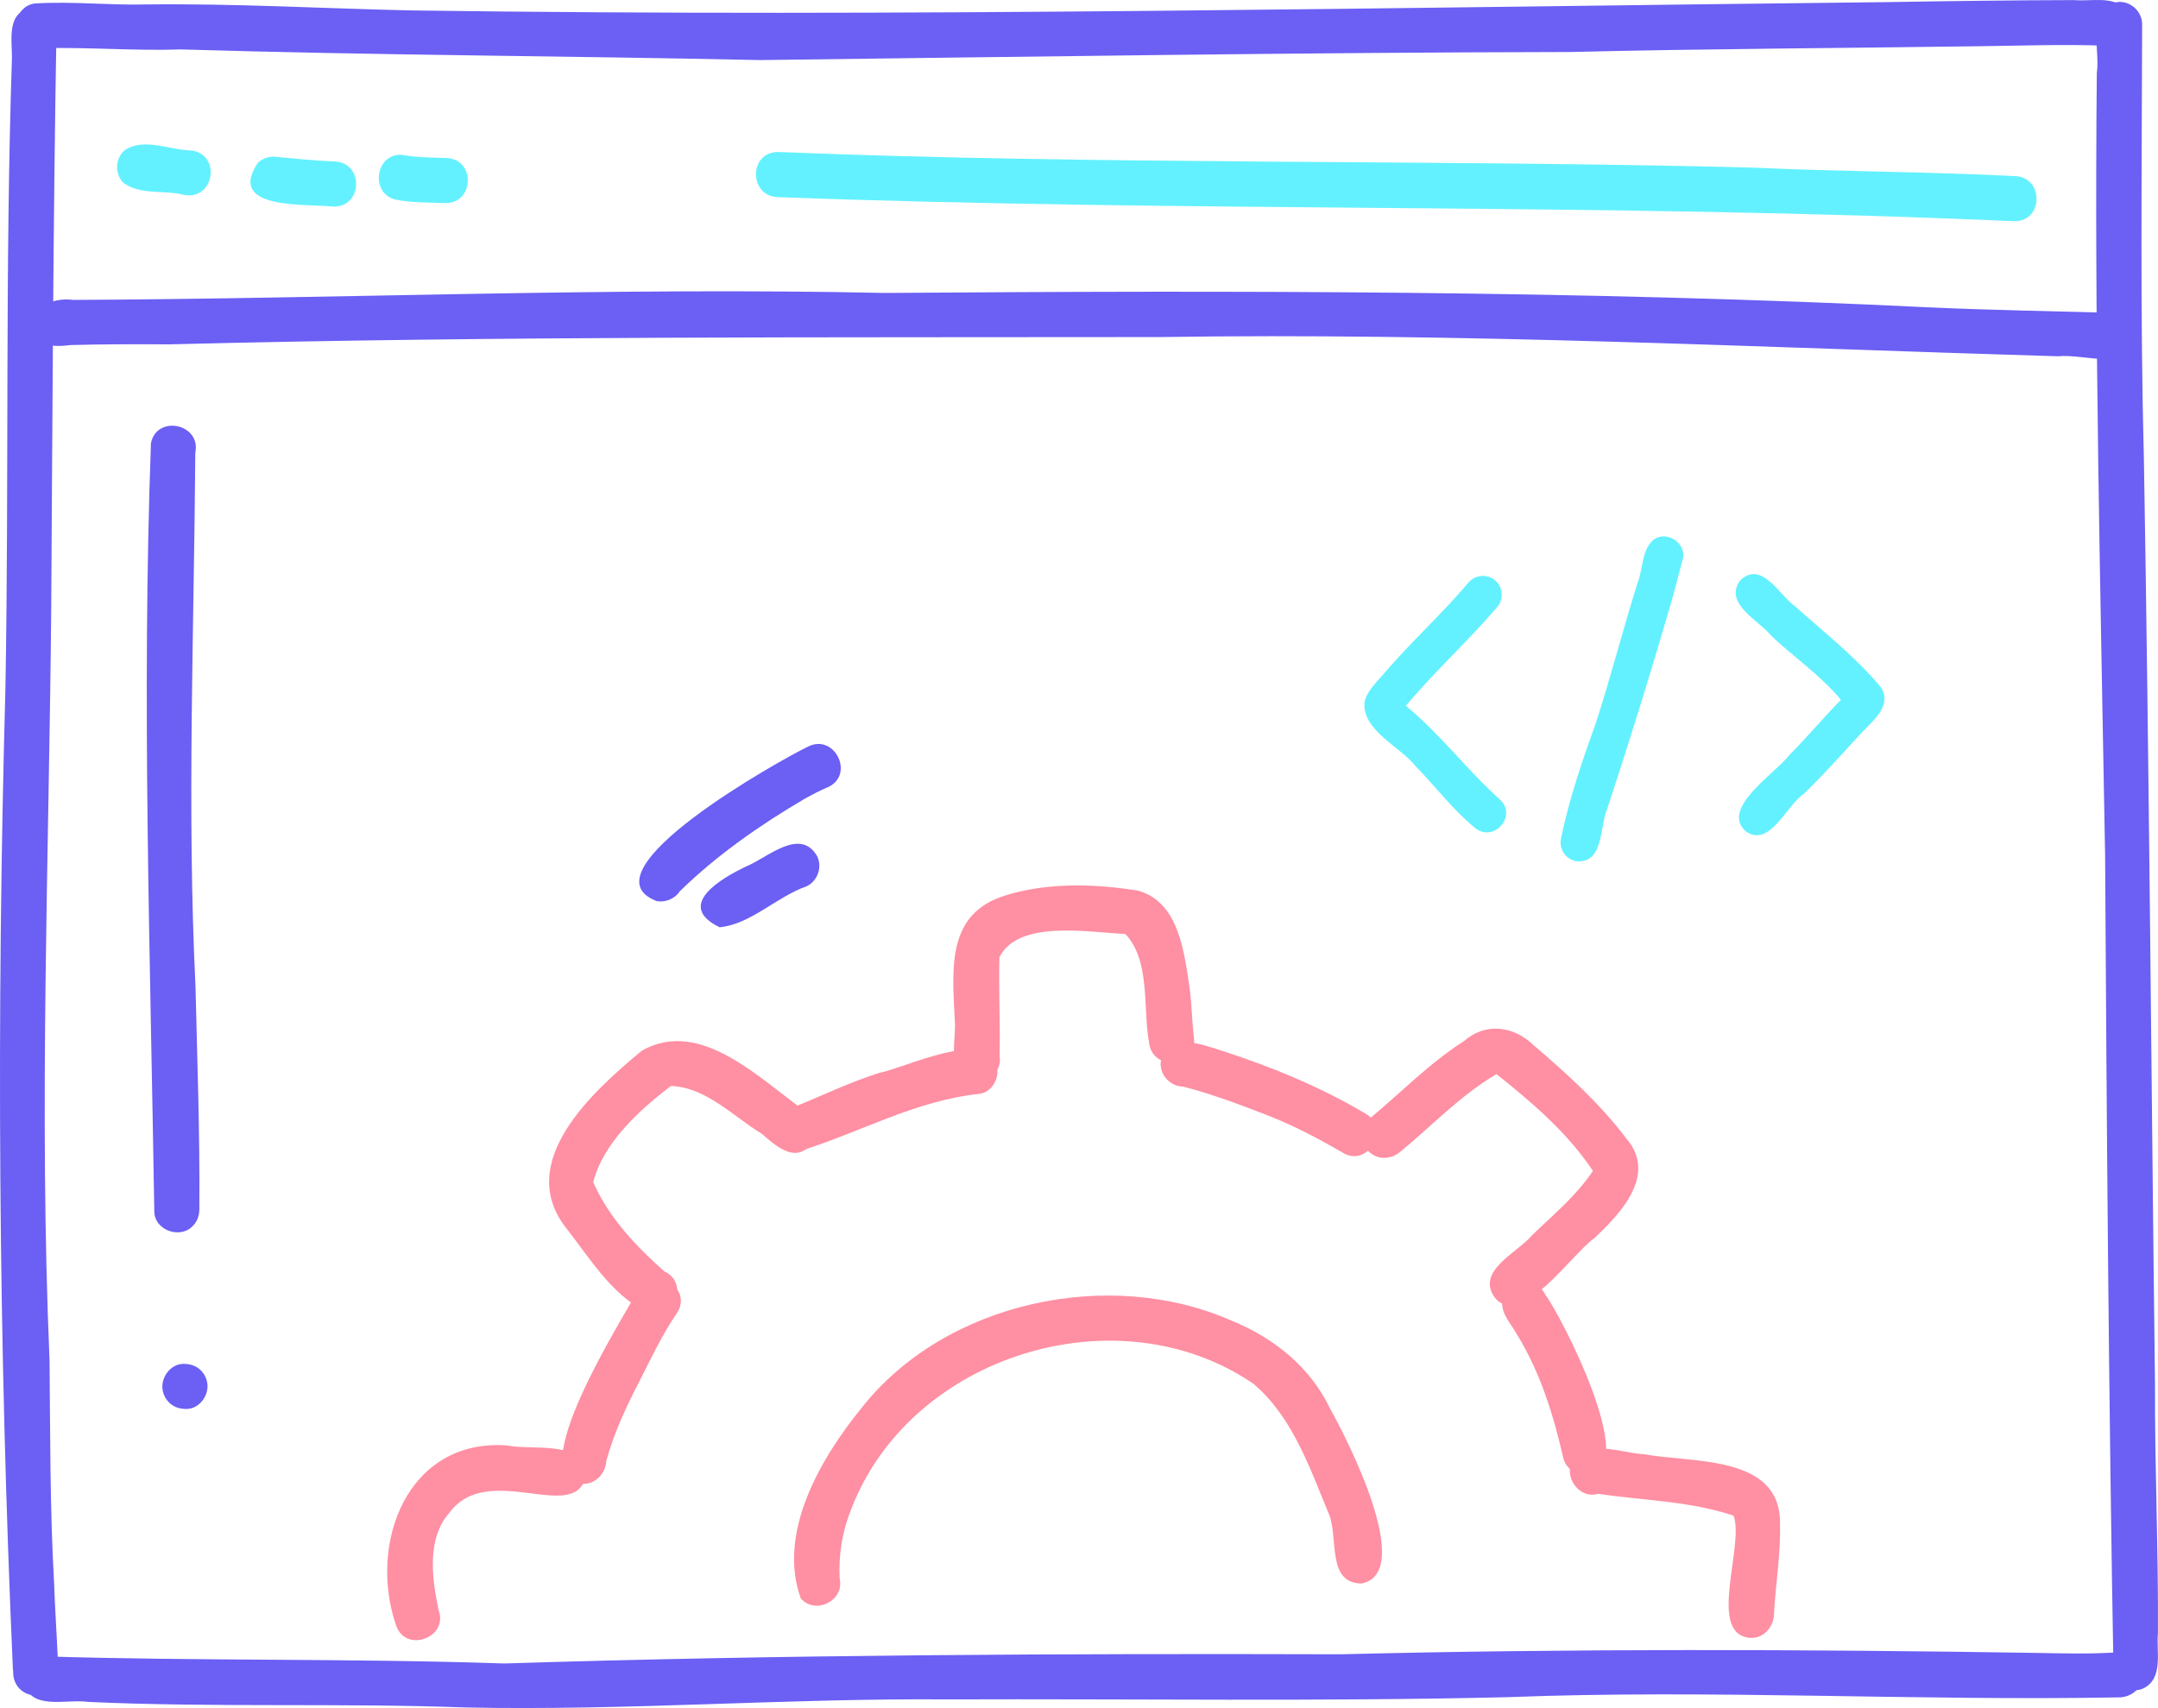 <?xml version="1.0" encoding="UTF-8"?> <svg xmlns="http://www.w3.org/2000/svg" id="padcreative-websites" width="389.894" height="308.645" viewBox="0 0 389.894 308.645"><defs><style>.cls-1{fill:#ff8fa2;}.cls-2{fill:#63f1ff;}.cls-3{fill:#6b5ff4;}</style></defs><path class="cls-2" d="M266.415,149.538c-3.958-3.26-7.051-7.397-10.62-11.049-2.83-3.579-9.631-6.454-9.274-11.521.432-2.181,2.266-3.707,3.607-5.366,4.867-5.665,10.431-10.69,15.251-16.404,1.241-1.386,3.432-1.508,4.819-.267s1.508,3.432.267,4.818c-5.275,6.142-11.256,11.602-16.473,17.791,6.219,5.087,11.021,11.573,16.977,16.913,3.302,2.988-1.185,8.001-4.552,5.085Z"></path><path class="cls-2" d="M284.684,155.604c-1.823-.368-3.03-2.206-2.661-4.028,1.453-7.093,3.8-13.98,6.254-20.777,2.761-8.462,4.945-17.101,7.633-25.588.98-2.529.67-5.946,2.925-7.744,2.363-1.649,5.933.717,5.192,3.558-.873,3.277-1.673,6.564-2.662,9.811-3.445,11.804-7.095,23.517-10.938,35.194-1.44,3.264-.614,10.195-5.742,9.574Z"></path><path class="cls-2" d="M315.617,150.377c-5.188-4.114,5.191-10.645,7.66-13.922,3.216-3.235,6.134-6.74,9.329-9.999-3.655-4.41-8.375-7.59-12.505-11.49-2.267-2.849-8.778-5.892-5.686-10.098,3.874-3.671,7.018,2.631,9.884,4.678,5.256,4.697,11.079,9.274,15.532,14.654,2.3,3.577-2.097,6.511-4.169,8.944-3.202,3.488-6.357,7.024-9.762,10.311-3.125,2.085-6.039,9.549-10.283,6.922Z"></path><path class="cls-3" d="M5.142,306.152c-1.965-.648-2.956-2.544-2.728-4.472-.018.095-.036.19-.054.284,0,.015,0,.029-.012.061C-.292,242.782-.646,183.439.986,124.211c.661-37.939-.094-75.9,1.177-113.797-.01-3.385-.986-8.489,3.698-8.921,2.22-.151,4.191,1.582,4.348,3.797-.611,34.826-.725,69.749-.954,104.541-.404,45.34-2.239,90.75-.304,135.939.135,13.395.061,26.773.817,40.153.146,4.486.464,8.968.655,13.453.695,3.504-.814,8.035-5.28,6.777Z"></path><path class="cls-3" d="M137.346,10.856c-34.871-.759-69.733-.87-104.598-1.925-8.394.287-17.157-.454-25.393-.212-2.166.113-4.163-1.24-4.47-3.498-.29-2.104,1.269-4.423,3.489-4.597,6.67-.411,13.346.353,20.027.18,15.915-.192,31.791.718,47.688,1.078,88.991,1.26,177.986-.533,266.988-1.501,11.232-.19,22.455-.336,33.69-.365,3.026.265,6.532-.734,9.06,1.328,1.629,1.519,1.577,4.22.046,5.773-.991,1.014-2.341,1.347-3.631,1.139-7.66-.29-15.336.021-22.998.101-24.498.349-48.996.445-73.489,1.038-48.807.088-97.612.851-146.408,1.46Z"></path><path class="cls-3" d="M381.874,302.995c-.885-49.368-1.248-99.037-1.536-148.507-.824-47.108-1.976-94.213-1.496-141.331.673-4.324-2.186-12.058,4.006-12.816,2.214-.052,4.139,1.756,4.179,3.982-.048,26.201-.37,52.402.317,78.601.963,55.728,1.32,111.453,2.007,167.183-.057,15.002.628,29.991.533,44.993-.337,3.378,1.067,8.161-2.638,9.999-2.008.891-4.463-.056-5.373-2.104Z"></path><path class="cls-3" d="M84.135,308.543c-22.68-.837-45.494.037-68.153-1.002-4.003-.596-10.505,1.687-11.689-3.595-.319-2.145,1.223-4.388,3.432-4.643,27.781.876,55.582.34,83.366,1.294,50.362-1.598,100.741-1.806,151.133-1.664,41.842-1.036,83.668-.909,125.512-.25,5.072.087,10.161.243,15.233-.133,2.22-.162,4.115,1.861,4.162,3.994.052,2.313-1.78,4.005-3.994,4.168-36.904.692-73.844-1.468-110.754-.03-33.696.802-67.378.279-101.074.401-29.065-.233-58.121,2.066-87.174,1.46Z"></path><path class="cls-1" d="M144.696,288.863c-4.317-11.813,3.514-25.293,10.933-34.403,15.107-19.245,44.718-25.567,66.863-15.823,7.691,3.129,14.287,8.43,17.889,16.033,2.989,5.298,15.397,29.558,5.622,31.469-6.487-.026-4.052-8.679-6.012-12.804-3.387-8.224-6.569-17.392-13.505-23.263-24.516-16.807-61.972-5.198-72.659,22.562-1.642,3.987-2.325,8.278-2.128,12.579.942,3.949-4.269,6.681-7.003,3.651Z"></path><path class="cls-1" d="M71.591,293.794c-5.162-14.894,1.989-33.85,19.962-32.606,4.521.998,14.763-1.213,14.236,5.809-2.228,8.299-17.657-3.028-24.585,6.355-4.158,4.68-3.148,11.918-1.969,17.59,1.873,4.935-5.867,7.834-7.644,2.853Z"></path><path class="cls-1" d="M118.183,237.556c-6.963-2.394-11.384-9.911-15.789-15.513-9.566-11.989,4.632-24.77,13.558-32.177,10.731-6.121,21.68,5.492,30.014,11.275,1.664,1.472,1.948,4.017.487,5.75-2.914,3.354-6.357.079-8.834-2.018-5.117-3.136-10.18-8.465-16.404-8.63-5.692,4.33-12.259,10.314-14.028,17.383,2.753,6.334,7.752,11.614,12.874,16.149,3.98,1.686,2.47,8.081-1.879,7.78Z"></path><path class="cls-1" d="M173.559,194.174c-2.126-2.821-.731-6.757-1.071-10.051-.418-9.082-1.534-19.079,9.227-22.335,7.638-2.359,16.097-2.102,23.917-.84,7.525,2.127,8.357,11.443,9.35,17.992.359,2.887.383,5.803.748,8.689.472,5.296-7.52,6.068-8.126.759-1.141-6.256.283-14.816-4.289-19.615-6.548-.28-19.302-2.668-22.752,4.215-.151,5.93.18,11.861.031,17.796.696,3.85-4.414,6.335-7.034,3.389Z"></path><path class="cls-1" d="M270.223,234.689c-3.859-4.96,3.881-8.224,6.58-11.483,3.84-3.697,8.039-7.167,10.996-11.627-4.691-7.024-11.077-12.408-17.415-17.482-6.494,3.788-11.675,9.351-17.451,14.084-1.71,1.42-4.208,1.455-5.768-.243-1.443-1.577-1.461-4.347.249-5.768,5.681-4.713,10.874-10.08,17.123-14.068,3.84-3.356,8.843-2.735,12.428.665,6.014,5.144,12.066,10.59,16.838,16.926,5.65,6.532-.872,13.458-5.743,18.045-4.08,2.859-13.02,16.132-17.837,10.949Z"></path><path class="cls-1" d="M316.212,295.971c-7.891-.615-1.011-16.558-2.99-22.081-8.113-2.708-16.338-2.717-24.462-3.959-3.902,1.168-6.995-4.241-3.808-6.949,3.272-2.565,8.602-.321,12.051-.203,8.616,1.596,24.556.05,24.595,12.289.156,5.415-.729,10.809-1.073,16.207.1,2.479-1.697,4.837-4.313,4.695Z"></path><path class="cls-1" d="M105.208,268.14c-11.386-.721,7.508-30.206,10.243-35.3,2.828-4.444,9.779-.011,6.869,4.417-2.633,3.817-4.593,8.011-6.689,12.138-2.438,4.699-4.703,9.513-6.101,14.641-.129,2.274-1.977,4.217-4.322,4.104Z"></path><path class="cls-1" d="M144.177,208.1c-2.22-.104-3.994-2.023-3.901-4.255.083-1.856,1.464-3.421,3.22-3.812,5.111-2.083,10.077-4.488,15.352-6.159,4.973-.96,19.241-8.193,21.273-1.118.475,2.069-.87,4.527-3.06,4.893-11.86,1.229-21.856,7.112-32.884,10.45Z"></path><path class="cls-1" d="M242.495,208.222c-4.297-2.463-8.418-4.664-12.979-6.482-5.169-2.005-10.359-3.996-15.734-5.382-2.284-.051-4.185-1.976-4.083-4.285.702-6.016,7.48-3.319,11.222-2.151,9.022,2.933,17.835,6.558,25.991,11.436,4.484,2.752.013,9.791-4.417,6.863Z"></path><path class="cls-1" d="M282.428,263.39c-1.766-7.732-4.143-15.392-8.308-22.181-1.014-1.873-2.699-3.482-2.729-5.729.248-5.308,8.273-4.98,8.15.337.014-.721-.121-1.415-.477-2.056,3.086,4.034,17.07,31.505,8.256,32.695-2.121.495-4.411-.888-4.892-3.066Z"></path><path class="cls-3" d="M371.908,64.384c-54.095-1.606-108.157-4.299-162.297-3.478-59.697.09-119.381-.201-179.06,1.321-6.017-.035-12.028-.041-17.818.127-2.284.266-4.962.508-6.197-1.94-1.958-4.545,2.711-6.764,6.666-6.22,48.881-.223,97.742-2.323,146.635-1.257,62.913-.457,125.811-.468,188.665,2.602,11.403.519,22.832.699,34.234,1.02,2.226-.041,4.029,2.04,3.971,4.186-1.015,6.744-10.147,3.101-14.799,3.64Z"></path><path class="cls-2" d="M33.439,35.257c-3.623-1.003-8.097.09-11.175-2.25-1.524-1.606-1.472-4.249.151-5.768,3.463-2.533,8.327-.05,12.283-.046,5.262.879,4,8.832-1.258,8.064Z"></path><path class="cls-2" d="M60.242,37.334c-4.843-.562-19.445.709-13.656-7.906.922-.885,2.281-1.299,3.541-1.058,3.511.325,6.843.68,10.33.802,5.321.216,5.106,8.249-.214,8.161Z"></path><path class="cls-2" d="M80.42,36.705c-3.027-.154-6.135-.03-9.1-.672-4.483-1.249-3.466-8.242,1.205-8.063,2.667.483,5.393.492,8.109.58,5.319.189,5.108,8.238-.214,8.156Z"></path><path class="cls-2" d="M363.86,39.976c-74.417-3.334-148.973-1.563-223.392-4.354-5.223-.215-5.182-8.268.214-8.155,58.581,2.369,117.27,1.318,175.884,2.816,15.829.742,31.684.728,47.508,1.536,5.245.212,5.162,8.265-.214,8.156Z"></path><path class="cls-3" d="M27.877,218.901c-.716-46.34-2.295-92.536-.604-138.832,1.073-5.188,9.112-3.482,8.012,1.742-.216,32.15-1.528,64.267.034,96.433.314,13.226.795,26.45.702,39.683.049,1.249-.157,2.5-1.043,3.449-2.204,2.642-7.075,1.037-7.099-2.475Z"></path><path class="cls-3" d="M30.677,253.561c-.782-.713-1.27-1.716-1.339-2.771-.133-2.11,1.588-4.336,3.814-4.336,1.119,0,2.151.278,2.997,1.043.783.713,1.27,1.716,1.339,2.771.133,2.11-1.588,4.336-3.814,4.336-1.119,0-2.151-.278-2.997-1.043Z"></path><path class="cls-3" d="M118.585,162.803c-13.704-5.28,22.282-25.448,27.499-27.933,4.733-2.304,8.355,5.099,3.565,7.344-1.431.608-2.797,1.315-4.158,2.058-8.115,4.771-15.949,10.209-22.69,16.801-.863,1.341-2.634,2.082-4.216,1.73Z"></path><path class="cls-3" d="M130.017,167.56c-8.138-3.953.275-8.84,4.822-11.003,3.813-1.554,9.704-7.147,12.793-1.86.974,2.006.104,4.475-1.889,5.456-5.41,1.871-10.097,6.87-15.726,7.407Z"></path></svg> 